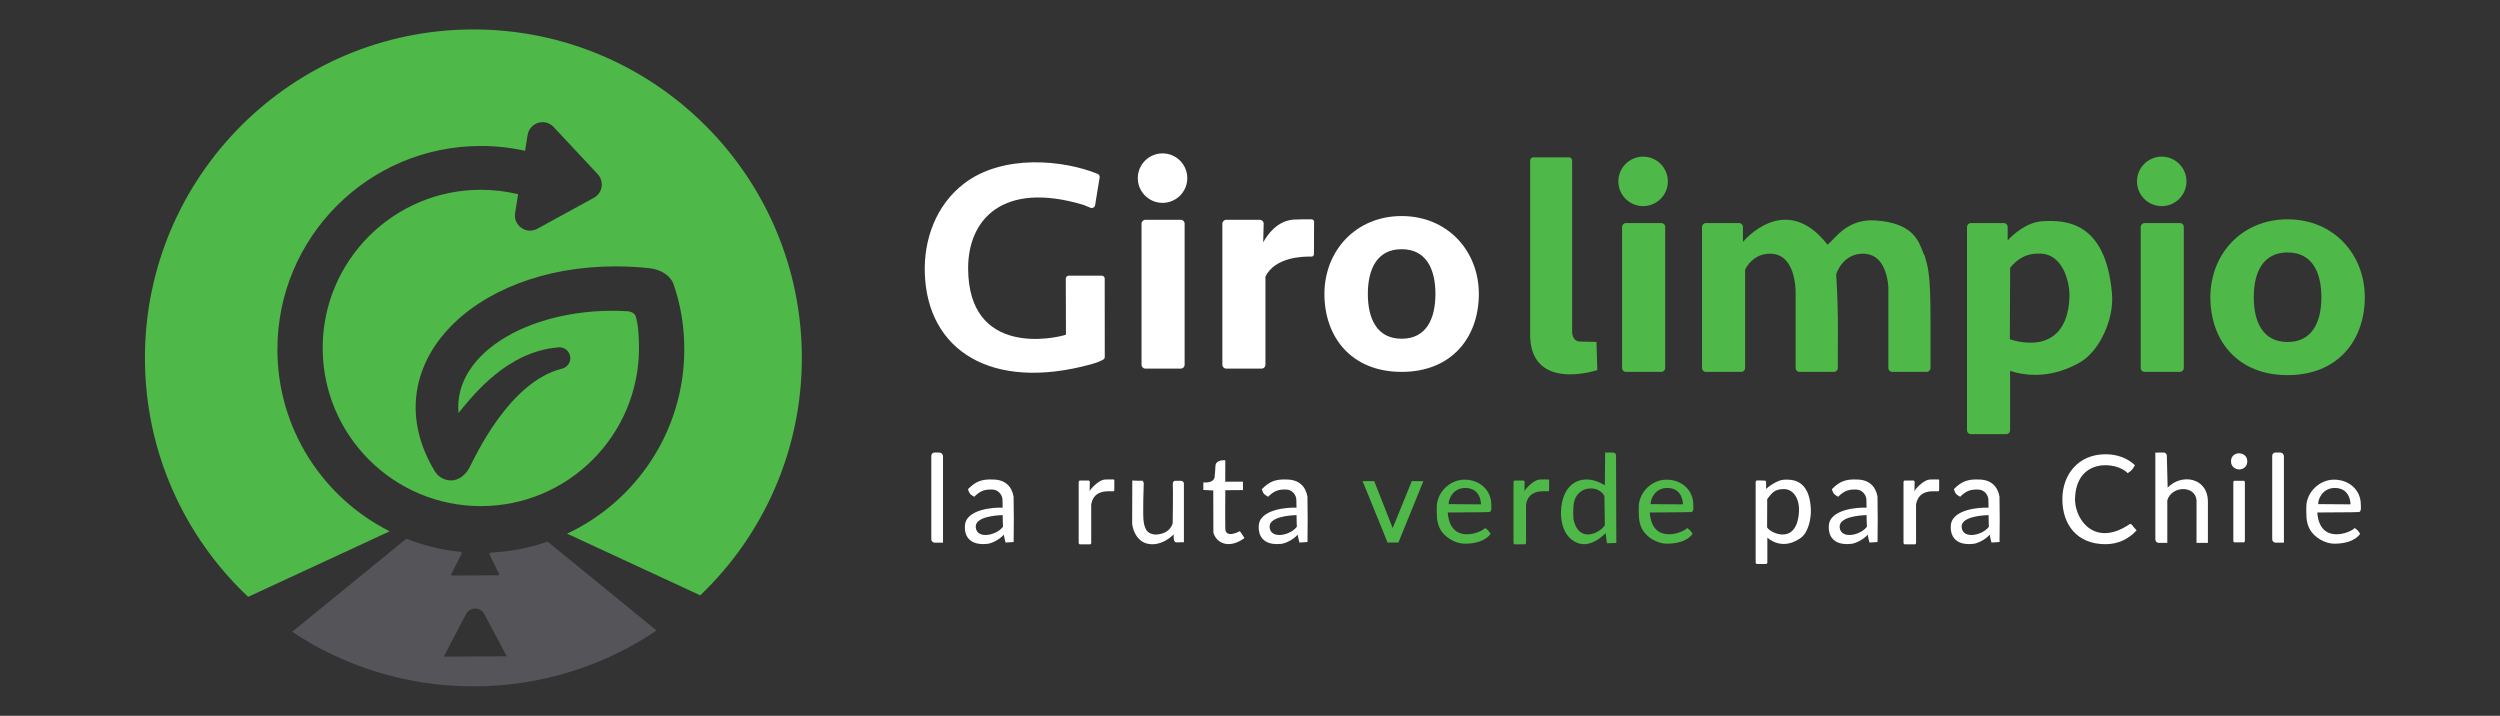 <?xml version="1.0" encoding="UTF-8" standalone="no"?><!DOCTYPE svg PUBLIC "-//W3C//DTD SVG 1.1//EN" "http://www.w3.org/Graphics/SVG/1.1/DTD/svg11.dtd"><svg width="100%" height="100%" viewBox="0 0 2829 810" version="1.1" xmlns="http://www.w3.org/2000/svg" xmlns:xlink="http://www.w3.org/1999/xlink" xml:space="preserve" xmlns:serif="http://www.serif.com/" style="fill-rule:evenodd;clip-rule:evenodd;stroke-linejoin:round;stroke-miterlimit:2;"><rect x="0" y="0" width="2829" height="810" fill="#333333" stroke="none"/><g id="Chile"><path d="M2641.296,542.767c17.09,0 30.169,11.963 30.169,27.874c0,1.733 1.07,8.538 -2.193,8.783c-5.797,0.436 -36.779,0.281 -47.009,0.504c2.588,37.091 38.19,22.797 42.216,17.598c3.572,2.011 4.844,4.367 6.264,6.618c-6.99,9.38 -20.094,11.096 -29.447,11.096c-9.297,0 -21.785,-6.137 -27.463,-16.183c-4.759,-8.421 -3.981,-18.294 -3.981,-25.549c0,-15.912 14.353,-30.742 31.444,-30.742Zm-18,27.683l36.549,0.278c0,0 0.356,-18.438 -17.625,-18.553c-14.564,-0.093 -19.388,13.636 -18.924,18.275Z" style="fill:#fff;"/><path d="M2580.113,512.068c1.155,-0 2.263,0.459 3.08,1.276c0.817,0.817 1.276,1.925 1.276,3.08c0,19.477 0,97.635 0,97.635l-9.458,-0c-1.003,0 -1.965,-0.398 -2.674,-1.108c-0.709,-0.709 -1.108,-1.671 -1.108,-2.674c0,-16.07 0,-78.59 0,-94.506c0,-2.045 1.658,-3.703 3.703,-3.703c1.609,0 3.505,0 5.182,0Z" style="fill:#fff;"/><path d="M2539.113,544.038c0.315,-0 0.617,0.193 0.84,0.537c0.223,0.344 0.348,0.81 0.348,1.297l0,66.008c0,0.486 -0.125,0.953 -0.348,1.297c-0.223,0.344 -0.525,0.537 -0.84,0.537l-10.692,-0c-0.315,0 -0.617,-0.193 -0.84,-0.537c-0.223,-0.344 -0.348,-0.81 -0.348,-1.297l-0,-66.008c-0,-0.486 0.125,-0.953 0.348,-1.297c0.223,-0.344 0.525,-0.537 0.84,-0.537l10.692,0Zm-5.508,-31.087c4.143,0 9.413,2.603 9.413,8.997c0,6.394 -4.862,9.269 -9.004,9.269c-4.143,0 -9.413,-2.739 -9.413,-9.133c0,-6.394 4.862,-9.133 9.004,-9.133Z" style="fill:#fff;"/><path d="M2498.462,567.369l0,46.969l-12.896,0l0.057,-47.891c-1.139,-17.548 -28.274,-17.013 -33.104,-0.309l-0,48.2l-9.64,0c-2.152,0 -3.897,-1.745 -3.897,-3.897c-0,-18.69 -0,-98.245 -0,-98.245c0,0 5.409,-0.086 9.227,-0.146c2.046,-0.032 3.736,1.589 3.788,3.635c0.25,9.869 0.916,36.106 0.916,36.106c15.578,-16.267 45.218,-11.637 45.549,15.579Z" style="fill:#fff;"/><path d="M2382.574,514.043c13.803,0 25.081,4.636 33.303,12.302c-2.139,4.068 -3.659,6.286 -8.219,9.109c-11.765,-13.24 -59.594,-18.307 -59.594,30.86c1.234,24.743 24.517,52.522 62.213,26.536c3.362,0.791 0.878,0.587 7.525,7.306c-9.47,10.3 -21.626,15.652 -35.228,15.652c-32.818,0 -48.799,-22.8 -48.799,-50.883c0,-28.083 18.188,-50.883 48.799,-50.883Z" style="fill:#fff;"/></g><g id="para"><path d="M2251.583,605.041c-5.511,6.103 -14.07,9.911 -18.752,10.399c-27.779,2.895 -25.301,-19.484 -25.301,-19.484c-0.259,-19.895 33.262,-22.014 42.722,-21.451c-0.025,-3.018 -0.073,-6.072 -0.187,-9.152c-0.204,-5.512 -4.997,-11.38 -11.661,-11.38c-0.081,0 -0.163,-0.002 -0.244,-0.005c-8.354,-0.35 -13.798,1.784 -20.02,8.145c0,0 -3.082,-1.523 -4.766,-3.327c-1.326,-1.42 -2.365,-5.272 -2.365,-5.272c8.924,-9.121 16.167,-11.373 28.109,-10.894c13.689,0.045 21.425,7.517 23.493,19.306c0.333,16.993 0.355,33.524 0.055,51.417l-9.106,0.599c-0.874,-2.873 -1.511,-5.844 -1.977,-8.9Zm-0.927,-9.051c-0.26,-4.246 -0.329,-8.62 -0.359,-13.093c-7.673,0.216 -32.036,1.871 -30.462,14.199c1.74,13.629 24.047,8.502 30.821,-1.107Z" style="fill:#fff;"/><path d="M2168.184,570.78l0.034,43.284c0,0.511 -0.146,1.001 -0.405,1.363c-0.259,0.361 -0.611,0.564 -0.977,0.564l-11.44,-0c-0.367,0 -0.718,-0.203 -0.977,-0.564c-0.259,-0.361 -0.405,-0.852 -0.405,-1.363l-0,-68.382c-0,-0.511 0.146,-1.001 0.405,-1.363c0.259,-0.361 0.611,-0.564 0.977,-0.564l9.817,0c0.367,-0 0.718,0.203 0.977,0.564c0.259,0.361 0.405,0.852 0.405,1.363l-0.173,10.206c1.367,-3.536 10.881,-12.769 16.875,-13.233c2.264,-0.175 8.917,-0.142 10.243,-0.108c0.469,0.013 0.843,0.548 0.841,1.202l-0.051,10.946c-0.001,0.327 -0.098,0.638 -0.268,0.863c-0.17,0.225 -0.399,0.302 -0.633,0.327c-4.431,0.469 -22.055,-3.025 -25.246,14.895Z" style="fill:#fff;"/><path d="M2113.539,605.041c-5.511,6.103 -14.07,9.911 -18.752,10.399c-27.779,2.895 -25.301,-19.484 -25.301,-19.484c-0.259,-19.895 33.262,-22.014 42.722,-21.451c-0.025,-3.018 -0.073,-6.072 -0.187,-9.152c-0.204,-5.512 -4.997,-11.38 -11.661,-11.38c-0.081,0 -0.163,-0.002 -0.244,-0.005c-8.354,-0.35 -13.798,1.784 -20.02,8.145c0,0 -3.082,-1.523 -4.766,-3.327c-1.326,-1.42 -2.365,-5.272 -2.365,-5.272c8.924,-9.121 16.167,-11.373 28.109,-10.894c13.689,0.045 21.425,7.517 23.493,19.306c0.333,16.993 0.355,33.524 0.055,51.417l-9.106,0.599c-0.874,-2.873 -1.511,-5.844 -1.977,-8.9Zm-0.927,-9.051c-0.26,-4.246 -0.329,-8.62 -0.359,-13.093c-7.673,0.216 -32.036,1.871 -30.462,14.199c1.74,13.629 24.047,8.502 30.821,-1.107Z" style="fill:#fff;"/><path d="M1999.934,608.539l0,27.94c0,0.465 -0.185,0.912 -0.514,1.241c-0.329,0.329 -0.775,0.514 -1.241,0.514l-9.716,-0c-0.465,0 -0.912,-0.185 -1.241,-0.514c-0.329,-0.329 -0.514,-0.775 -0.514,-1.241l-0,-91.075c-0,-0.465 0.185,-0.912 0.514,-1.241c0.329,-0.329 0.775,-0.514 1.241,-0.514l8.298,0.169c0.465,-0 0.912,0.185 1.241,0.514c0.329,0.329 0.514,0.775 0.514,1.241l0,7.709c1.858,-2.033 12.567,-10.14 20.312,-10.481c9.257,-0.407 28.582,-0.34 30.315,32.822c0.595,11.384 -3.016,26.799 -10.923,32.681c-4.902,3.646 -20.867,14.175 -38.287,0.235Zm-0.149,-43.821c0,0 -0.134,16.495 -0.134,31.987c2.869,6.036 32.782,21.054 35.982,-15.998c1.354,-15.671 -5.866,-27.262 -17.021,-27.262c-11.155,0 -13.686,4.894 -18.828,11.272Z" style="fill:#fff;"/></g><g id="verde"><path d="M1885.894,542.767c17.09,0 30.169,11.963 30.169,27.874c0,1.733 1.07,8.538 -2.193,8.783c-5.797,0.436 -36.779,0.281 -47.009,0.504c2.588,37.091 38.19,22.797 42.216,17.598c3.572,2.011 4.844,4.367 6.264,6.618c-6.99,9.38 -20.094,11.096 -29.447,11.096c-9.297,0 -21.785,-6.137 -27.463,-16.183c-4.759,-8.421 -3.981,-18.294 -3.981,-25.549c0,-15.912 14.353,-30.742 31.444,-30.742Zm-18,27.683l36.549,0.278c0,0 0.356,-18.438 -17.625,-18.553c-14.564,-0.093 -19.388,13.636 -18.924,18.275Z" style="fill:#4eb848;"/><path d="M1726.845,570.78l0.034,43.284c0,0.511 -0.146,1.001 -0.405,1.363c-0.259,0.361 -0.611,0.564 -0.977,0.564l-11.44,-0c-0.367,0 -0.718,-0.203 -0.977,-0.564c-0.259,-0.361 -0.405,-0.852 -0.405,-1.363l-0,-68.382c-0,-0.511 0.146,-1.001 0.405,-1.363c0.259,-0.361 0.611,-0.564 0.977,-0.564l9.817,0c0.367,-0 0.718,0.203 0.977,0.564c0.259,0.361 0.405,0.852 0.405,1.363l-0.173,10.206c1.367,-3.536 10.881,-12.769 16.875,-13.233c2.264,-0.175 8.917,-0.142 10.243,-0.108c0.469,0.013 0.843,0.548 0.841,1.202l-0.051,10.946c-0.001,0.327 -0.098,0.638 -0.268,0.863c-0.17,0.225 -0.399,0.302 -0.633,0.327c-4.431,0.469 -22.055,-3.025 -25.246,14.895Z" style="fill:#4eb848;"/><path d="M1816.01,549.11l0.392,-37.024l9.01,0.017c1.807,0.003 3.272,1.466 3.278,3.273l0.345,99.083l-10.573,0.273c0,0 -0.646,-3.328 -1.482,-11.441c-7.856,7.611 -19.199,15.745 -31.9,11.135c-20.371,-8.111 -18.653,-34.981 -18.653,-34.981c0.775,-34.474 25.391,-45.304 49.582,-30.335Zm-0.456,12.334c-6.398,-13.338 -32.511,-12.322 -34.844,9.661c0,0 -0.95,7.127 -0.158,16.63c6.283,28.18 30.874,14.838 35.477,6.494c0,-7.296 -0.475,-32.785 -0.475,-32.785Z" style="fill:#4eb848;"/><path d="M1657.33,542.767c17.09,0 30.169,11.963 30.169,27.874c0,1.733 1.07,8.538 -2.193,8.783c-5.797,0.436 -36.779,0.281 -47.009,0.504c2.588,37.091 38.19,22.797 42.216,17.598c3.572,2.011 4.844,4.367 6.264,6.618c-6.99,9.38 -20.094,11.096 -29.447,11.096c-9.297,0 -21.785,-6.137 -27.463,-16.183c-4.759,-8.421 -3.981,-18.294 -3.981,-25.549c0,-15.912 14.353,-30.742 31.444,-30.742Zm-18,27.683l36.549,0.278c0,0 0.356,-18.438 -17.625,-18.553c-14.564,-0.093 -19.388,13.636 -18.924,18.275Z" style="fill:#4eb848;"/><path d="M1582.435,613.958l-12.24,0l-28.26,-69.479l13.14,0l20.896,53.065l21.583,-53.065l13.14,0l-28.26,69.479Z" style="fill:#4eb848;"/></g><g id="ruta"><path d="M1468.466,605.041c-5.511,6.103 -14.07,9.911 -18.752,10.399c-27.779,2.895 -25.301,-19.484 -25.301,-19.484c-0.259,-19.895 33.262,-22.014 42.722,-21.451c-0.025,-3.018 -0.073,-6.072 -0.187,-9.152c-0.204,-5.512 -4.997,-11.38 -11.661,-11.38c-0.081,0 -0.163,-0.002 -0.244,-0.005c-8.354,-0.35 -13.798,1.784 -20.02,8.145c0,0 -3.082,-1.523 -4.766,-3.327c-1.326,-1.42 -2.365,-5.272 -2.365,-5.272c8.924,-9.121 16.167,-11.373 28.109,-10.894c13.689,0.045 21.425,7.517 23.493,19.306c0.333,16.993 0.355,33.524 0.055,51.417l-9.106,0.599c-0.874,-2.873 -1.511,-5.844 -1.977,-8.9Zm-0.927,-9.051c-0.26,-4.246 -0.329,-8.62 -0.359,-13.093c-7.673,0.216 -32.036,1.871 -30.462,14.199c1.74,13.629 24.047,8.502 30.821,-1.107Z" style="fill:#fff;"/><path d="M1361.701,545.911l0,8.524l11.228,0.568c0,0 0.136,36.998 0.136,47.733c3.539,12.176 17.937,18.796 35.16,6.142c-1.888,-3.286 -5.179,-7.846 -5.179,-7.846c0,0 -16.195,9.092 -16.479,-2.841c-0.284,-11.933 0,-43.471 0,-43.471l20.042,-0.153l-0.153,-9.507l-19.976,0.043l0.087,-24.194c0,0 -10.862,-1.29 -11.146,6.381c-0.284,7.671 -0.852,10.644 -0.852,10.644c0,0 1.55,8.948 -12.868,7.977Z" style="fill:#fff;"/><path d="M1281.3,543.769c0,0 -0.144,35.464 -0.144,48.165c0,3.374 2.354,15.308 11.467,20.934c7.962,4.915 22.253,4.775 35.635,-8.203c0,0 -1.019,8.429 2.507,9.045c4.074,0 8.941,-0.08 8.941,-0.08l0,-66.113c0,-3.15 -3.173,-3.461 -3.173,-3.461l-7.131,0.025c0,0 -2.675,0.264 -2.243,4.879c0.433,4.615 -0.144,43.119 -0.144,43.119c0,0 -2.452,12.546 -19.901,12.835c-9.23,-0.865 -11.393,-6.057 -12.835,-13.844c-1.442,-7.787 0,-44.273 0,-44.273c0,0 -0.577,-3.173 -2.163,-2.884c-1.586,0.288 -10.838,-0.144 -10.838,-0.144" style="fill:#fff;"/><path d="M1234.812,570.78l0.034,43.284c0,0.511 -0.146,1.001 -0.405,1.363c-0.259,0.361 -0.611,0.564 -0.977,0.564l-11.44,-0c-0.367,0 -0.718,-0.203 -0.977,-0.564c-0.259,-0.361 -0.405,-0.852 -0.405,-1.363l-0,-68.382c-0,-0.511 0.146,-1.001 0.405,-1.363c0.259,-0.361 0.611,-0.564 0.977,-0.564l9.817,0c0.367,-0 0.718,0.203 0.977,0.564c0.259,0.361 0.405,0.852 0.405,1.363l-0.173,10.206c1.367,-3.536 10.881,-12.769 16.875,-13.233c2.264,-0.175 8.917,-0.142 10.243,-0.108c0.469,0.013 0.843,0.548 0.841,1.202l-0.051,10.946c-0.001,0.327 -0.098,0.638 -0.268,0.863c-0.17,0.225 -0.399,0.302 -0.633,0.327c-4.431,0.469 -22.055,-3.025 -25.246,14.895Z" style="fill:#fff;"/></g><g id="la"><path d="M1135.946,605.041c-5.511,6.103 -14.07,9.911 -18.752,10.399c-27.779,2.895 -25.301,-19.484 -25.301,-19.484c-0.259,-19.895 33.262,-22.014 42.722,-21.451c-0.025,-3.018 -0.073,-6.072 -0.187,-9.152c-0.204,-5.512 -4.997,-11.38 -11.661,-11.38c-0.081,0 -0.163,-0.002 -0.244,-0.005c-8.354,-0.35 -13.798,1.784 -20.02,8.145c0,0 -3.082,-1.523 -4.766,-3.327c-1.326,-1.42 -2.365,-5.272 -2.365,-5.272c8.924,-9.121 16.167,-11.373 28.109,-10.894c13.689,0.045 21.425,7.517 23.493,19.306c0.333,16.993 0.355,33.524 0.055,51.417l-9.106,0.599c-0.874,-2.873 -1.511,-5.844 -1.977,-8.9Zm-0.927,-9.051c-0.26,-4.246 -0.329,-8.62 -0.359,-13.093c-7.673,0.216 -32.036,1.871 -30.462,14.199c1.74,13.629 24.047,8.502 30.821,-1.107Z" style="fill:#fff;"/><path d="M1062.751,512.068c1.155,-0 2.263,0.459 3.08,1.276c0.817,0.817 1.276,1.925 1.276,3.08c0,19.477 0,97.635 0,97.635l-9.458,-0c-1.003,0 -1.965,-0.398 -2.674,-1.108c-0.709,-0.709 -1.108,-1.671 -1.108,-2.674c0,-16.07 0,-78.59 0,-94.506c0,-2.045 1.658,-3.703 3.703,-3.703c1.609,0 3.505,0 5.182,0Z" style="fill:#fff;"/></g><g id="limpio"><path d="M2588.623,248.17c52.003,0 87.377,39.505 87.377,88.164c0,48.659 -30.335,88.164 -87.377,88.164c-57.042,0 -87.377,-39.505 -87.377,-88.164c0,-48.659 35.373,-88.164 87.377,-88.164Zm0,37.503c-27.961,0 -38.243,22.701 -38.243,50.661c0,27.961 10.282,50.661 38.243,50.661c27.961,0 38.243,-22.701 38.243,-50.661c0,-27.961 -10.282,-50.661 -38.243,-50.661Z" style="fill:#4eb848;"/><path d="M2466.757,252.394c1.175,-0 2.303,0.467 3.134,1.298c0.831,0.831 1.298,1.959 1.298,3.134l0,159.555c0,1.175 -0.467,2.303 -1.298,3.134c-0.831,0.831 -1.958,1.298 -3.134,1.298l-39.889,-0c-1.175,0 -2.303,-0.467 -3.134,-1.298c-0.831,-0.831 -1.298,-1.959 -1.298,-3.134l-0,-159.555c-0,-1.175 0.467,-2.303 1.298,-3.134c0.831,-0.831 1.958,-1.298 3.134,-1.298l39.889,0Zm-20.549,-75.144c15.455,0 28.003,12.548 28.003,28.003c0,15.455 -12.548,28.003 -28.003,28.003c-15.455,0 -28.003,-12.548 -28.003,-28.003c0,-15.455 12.548,-28.003 28.003,-28.003Z" style="fill:#4eb848;"/><path d="M2274.623,419.702l0,67.161c0,1.175 -0.467,2.303 -1.298,3.134c-0.831,0.831 -1.958,1.298 -3.134,1.298l-39.889,-0c-1.175,0 -2.303,-0.467 -3.134,-1.298c-0.831,-0.831 -1.298,-1.959 -1.298,-3.134l-0,-230.037c-0,-1.175 0.467,-2.303 1.298,-3.134c0.831,-0.831 1.958,-1.298 3.134,-1.298l37.159,0c1.175,-0 2.303,0.467 3.134,1.298c0.831,0.831 1.298,1.959 1.298,3.134l0,15.207c4.693,-5.134 20.658,-20.922 40.22,-21.782c23.381,-1.028 70.913,-1.285 77.85,82.474c2.377,28.696 -14.232,64.388 -35.689,77.004c-14.938,8.783 -44.607,21.309 -79.651,9.972Zm0.051,-116.651l-0.337,80.794c0,0 64.264,24.204 67.469,-47.228c0.649,-14.473 -5.896,-49.673 -34.072,-49.673c-6.271,0 -20.072,-0.002 -33.06,16.107Z" style="fill:#4eb848;"/><path d="M2136.855,324.398c-1.079,-12.912 -6.018,-37.328 -28.629,-37.328c-16.249,0 -26.199,11.356 -30.384,23.175c3.114,50.325 1.513,81.364 1.847,106.135c0,1.175 -0.467,2.303 -1.298,3.134c-0.831,0.831 -1.958,1.298 -3.134,1.298l-38.889,-0c-1.175,0 -2.303,-0.467 -3.134,-1.298c-0.831,-0.831 -1.298,-1.959 -1.298,-3.134l-0,-84.651c-0,-4.767 -0.116,-44.659 -29.016,-44.659c-13.874,0 -23.156,8.278 -28.178,18.056c0.022,0.659 0.034,1.298 0.034,1.914l0,109.341c0,1.175 -0.467,2.303 -1.298,3.134c-0.831,0.831 -1.958,1.298 -3.134,1.298l-39.889,-0c-1.175,0 -2.303,-0.467 -3.134,-1.298c-0.831,-0.831 -1.298,-1.959 -1.298,-3.134l-0,-159.555c-0,-1.175 0.467,-2.303 1.298,-3.134c0.831,-0.831 1.958,-1.298 3.134,-1.298l37.43,0c1.175,-0 2.303,0.467 3.134,1.298c0.831,0.831 1.298,1.959 1.298,3.134l0,16.874l0.076,-0.055c0,0 47.736,-58.39 95.677,3.278c9.219,-7.58 22.376,-29.729 54.497,-27.453c43.89,3.109 48.843,24.334 54.449,38.344l0.062,0.061c0.831,0.831 1.298,1.959 1.298,3.134c6.892,21.124 6.23,39.37 6.23,125.372c0,1.175 -0.467,2.303 -1.298,3.134c-0.831,0.831 -1.958,1.298 -3.134,1.298l-38.889,-0c-1.175,0 -2.303,-0.467 -3.134,-1.298c-0.831,-0.831 -1.298,-1.959 -1.298,-3.134l-0,-91.983Z" style="fill:#4eb848;"/><path d="M1879.887,252.394c1.175,-0 2.303,0.467 3.134,1.298c0.831,0.831 1.298,1.959 1.298,3.134l0,159.555c0,1.175 -0.467,2.303 -1.298,3.134c-0.831,0.831 -1.958,1.298 -3.134,1.298l-39.889,-0c-1.175,0 -2.303,-0.467 -3.134,-1.298c-0.831,-0.831 -1.298,-1.959 -1.298,-3.134l-0,-159.555c-0,-1.175 0.467,-2.303 1.298,-3.134c0.831,-0.831 1.958,-1.298 3.134,-1.298l39.889,0Zm-20.549,-75.144c15.455,0 28.003,12.548 28.003,28.003c0,15.455 -12.548,28.003 -28.003,28.003c-15.455,0 -28.003,-12.548 -28.003,-28.003c0,-15.455 12.548,-28.003 28.003,-28.003Z" style="fill:#4eb848;"/><path d="M1779.006,374.909c0,0 -0.528,11.234 8.834,11.616l18.724,0.382l0.955,31.907c0,0 -78.642,26.252 -76.004,-43.905l-0,-193.285c0,-1.982 1.607,-3.589 3.589,-3.589l40.313,-0c1.982,0 3.589,1.607 3.589,3.589l-0,193.285Z" style="fill:#4eb848;"/></g><g id="Giro"><path d="M1586.09,244.486c52.003,0 87.377,39.505 87.377,88.164c0,48.659 -30.335,88.164 -87.377,88.164c-57.042,0 -87.377,-39.505 -87.377,-88.164c0,-48.659 35.373,-88.164 87.377,-88.164Zm0,37.503c-27.961,0 -38.243,22.701 -38.243,50.661c0,27.961 10.282,50.661 38.243,50.661c27.961,-0 38.243,-22.701 38.243,-50.661c0,-27.961 -10.282,-50.661 -38.243,-50.661Z" style="fill:#fff;"/><path d="M1431.866,313.159l0.11,1.623l0,97.915c0,1.175 -0.467,2.303 -1.298,3.134c-0.831,0.831 -1.958,1.298 -3.134,1.298l-39.889,-0c-1.175,0 -2.303,-0.467 -3.134,-1.298c-0.831,-0.831 -1.298,-1.959 -1.298,-3.134l-0,-159.555c-0,-1.175 0.467,-2.303 1.298,-3.134c0.831,-0.831 1.958,-1.298 3.134,-1.298l37.889,0c1.175,-0 2.303,0.467 3.134,1.298c0.831,0.831 1.298,1.959 1.298,3.134l-0.556,21.17c4.384,-8.131 15.649,-24.764 34.87,-25.832c7.258,-0.403 15.766,-0.326 20.019,-0.249c1.502,0.031 2.702,1.261 2.696,2.764l-0.162,36.672c-0.004,0.751 -0.314,1.468 -0.859,1.985c-0.545,0.517 -1.278,0.788 -2.028,0.751c-9.698,-0.307 -41.216,0.491 -52.089,22.756Z" style="fill:#fff;"/><path d="M1336.082,248.71c1.175,-0 2.303,0.467 3.134,1.298c0.831,0.831 1.298,1.959 1.298,3.134l0,159.555c0,1.175 -0.467,2.303 -1.298,3.134c-0.831,0.831 -1.958,1.298 -3.134,1.298l-39.889,-0c-1.175,0 -2.303,-0.467 -3.134,-1.298c-0.831,-0.831 -1.298,-1.959 -1.298,-3.134l-0,-159.555c-0,-1.175 0.467,-2.303 1.298,-3.134c0.831,-0.831 1.958,-1.298 3.134,-1.298l39.889,0Zm-20.549,-75.144c15.455,0 28.003,12.548 28.003,28.003c0,15.455 -12.548,28.003 -28.003,28.003c-15.455,0 -28.003,-12.548 -28.003,-28.003c0,-15.455 12.548,-28.003 28.003,-28.003Z" style="fill:#fff;"/><path d="M1244.33,200.892c0.286,-1.752 -0.667,-3.471 -2.304,-4.157c-38.001,-15.554 -107.138,-22.94 -151.41,11.216c-31.605,24.384 -45.316,63.147 -44.113,101.038c2.791,87.929 75.712,134.085 188.09,103.264c8.97,-2.46 12.999,-4.762 14.626,-5.941c0.596,-0.618 0.929,-1.443 0.928,-2.301c0.026,-10.47 -0.05,-73.431 -0.068,-88.714c-0.002,-1.846 -1.499,-3.341 -3.345,-3.341c-8.181,0 -29.144,0 -37.339,0c-0.889,0 -1.741,0.354 -2.369,0.983c-0.628,0.629 -0.979,1.483 -0.976,2.371c0.039,13.537 0.181,63.416 0.181,63.416c-11.236,4.008 -110.695,26.232 -110.695,-75.339c0,-55.134 39.321,-98.869 130.463,-71.551c0,0 4.415,1.81 7.988,3.274c1.082,0.444 2.307,0.369 3.328,-0.202c1.021,-0.571 1.725,-1.576 1.913,-2.731c1.33,-8.156 4.006,-24.568 5.102,-31.288Z" style="fill:#fff;"/></g><g id="logo"><path d="M280.793,675.42c-71.891,-67.794 -116.793,-163.904 -116.793,-270.42c0,-205.139 166.547,-371.686 371.686,-371.686c205.139,0 371.686,166.547 371.686,371.686c0,105.606 -44.139,200.985 -114.958,268.678l-150.67,-69.779c78.304,-36.759 132.581,-116.344 132.581,-208.506c0,-26.501 -4.059,-50.588 -12.315,-74.29c-2.008,-5.764 -9.987,-15.842 -28.089,-17.707c-12.403,-1.278 -24.572,-1.913 -36.458,-1.948c-165.054,-0.485 -275.745,114.77 -205.682,231.428c0.118,0.198 0.238,0.396 0.358,0.594c3.825,6.118 10.623,10.191 18.364,10.191c9.423,0 16.859,-7.238 20.415,-13.927c6.413,-12.062 44.771,-97.268 104.691,-112.457c5.568,-1.158 9.757,-6.097 9.757,-12.007c0,-6.768 -5.495,-12.263 -12.263,-12.263c-0.638,0.044 -1.273,0.093 -1.906,0.148c-56.022,4.823 -93.498,50.981 -112.342,74.19c-6.309,-70.493 87.429,-121.419 191.406,-115.15c5.762,0.523 7.842,3.428 8.882,4.881c3.027,9.424 3.957,23.941 3.957,36.672c0,98.779 -80.196,178.975 -178.975,178.975c-98.779,0 -178.975,-80.196 -178.975,-178.975c0,-98.779 80.196,-178.975 178.975,-178.975c14.534,0 28.666,1.736 42.199,5.012l-3.331,20.801c-0.207,1.062 -0.315,2.159 -0.315,3.28c0,9.442 7.666,17.108 17.108,17.108c3.113,0 6.033,-0.833 8.548,-2.288l63.777,-34.875c4.887,-2.681 8.326,-7.679 8.833,-13.511c0.043,-0.494 0.065,-0.993 0.065,-1.498c0,-4.458 -1.709,-8.521 -4.508,-11.567l0.001,-0.004l-49.702,-53.17l-0.003,0.001c-3.136,-3.554 -7.723,-5.797 -12.831,-5.797c-8.611,0 -15.744,6.376 -16.933,14.66l-2.841,17.74c-16.12,-3.581 -32.874,-5.47 -50.066,-5.47c-127.051,0 -230.2,103.149 -230.2,230.2c0,89.986 51.744,167.982 127.076,205.831l-160.206,74.195Z" style="fill:#4eb848;"/><path d="M554.084,627.815c-0.258,-0.525 -0.235,-1.145 0.063,-1.649c0.298,-0.504 0.829,-0.824 1.414,-0.851c22.349,-1.096 43.865,-5.385 64.1,-12.421l123.31,100.593c-59.233,39.901 -130.56,63.199 -207.285,63.199c-75.768,0 -146.271,-22.72 -205.062,-61.713l129.142,-105.351c19.228,7.586 39.719,12.657 61.067,14.806c0.57,0.056 1.076,0.39 1.352,0.892c0.276,0.502 0.285,1.109 0.026,1.62l-11.408,22.495c-0.2,0.395 -0.181,0.866 0.052,1.242c0.233,0.377 0.645,0.605 1.088,0.603l51.533,-0.273c0.438,-0.002 0.844,-0.23 1.074,-0.602c0.23,-0.372 0.253,-0.837 0.059,-1.23l-10.524,-21.361Zm-51.965,115.233l71.294,-0.392l-25.371,-47.79c-2.035,-3.833 -6.024,-6.224 -10.363,-6.213c-4.339,0.011 -8.316,2.424 -10.33,6.267l-25.229,48.128Z" style="fill:#555559;"/></g></svg>